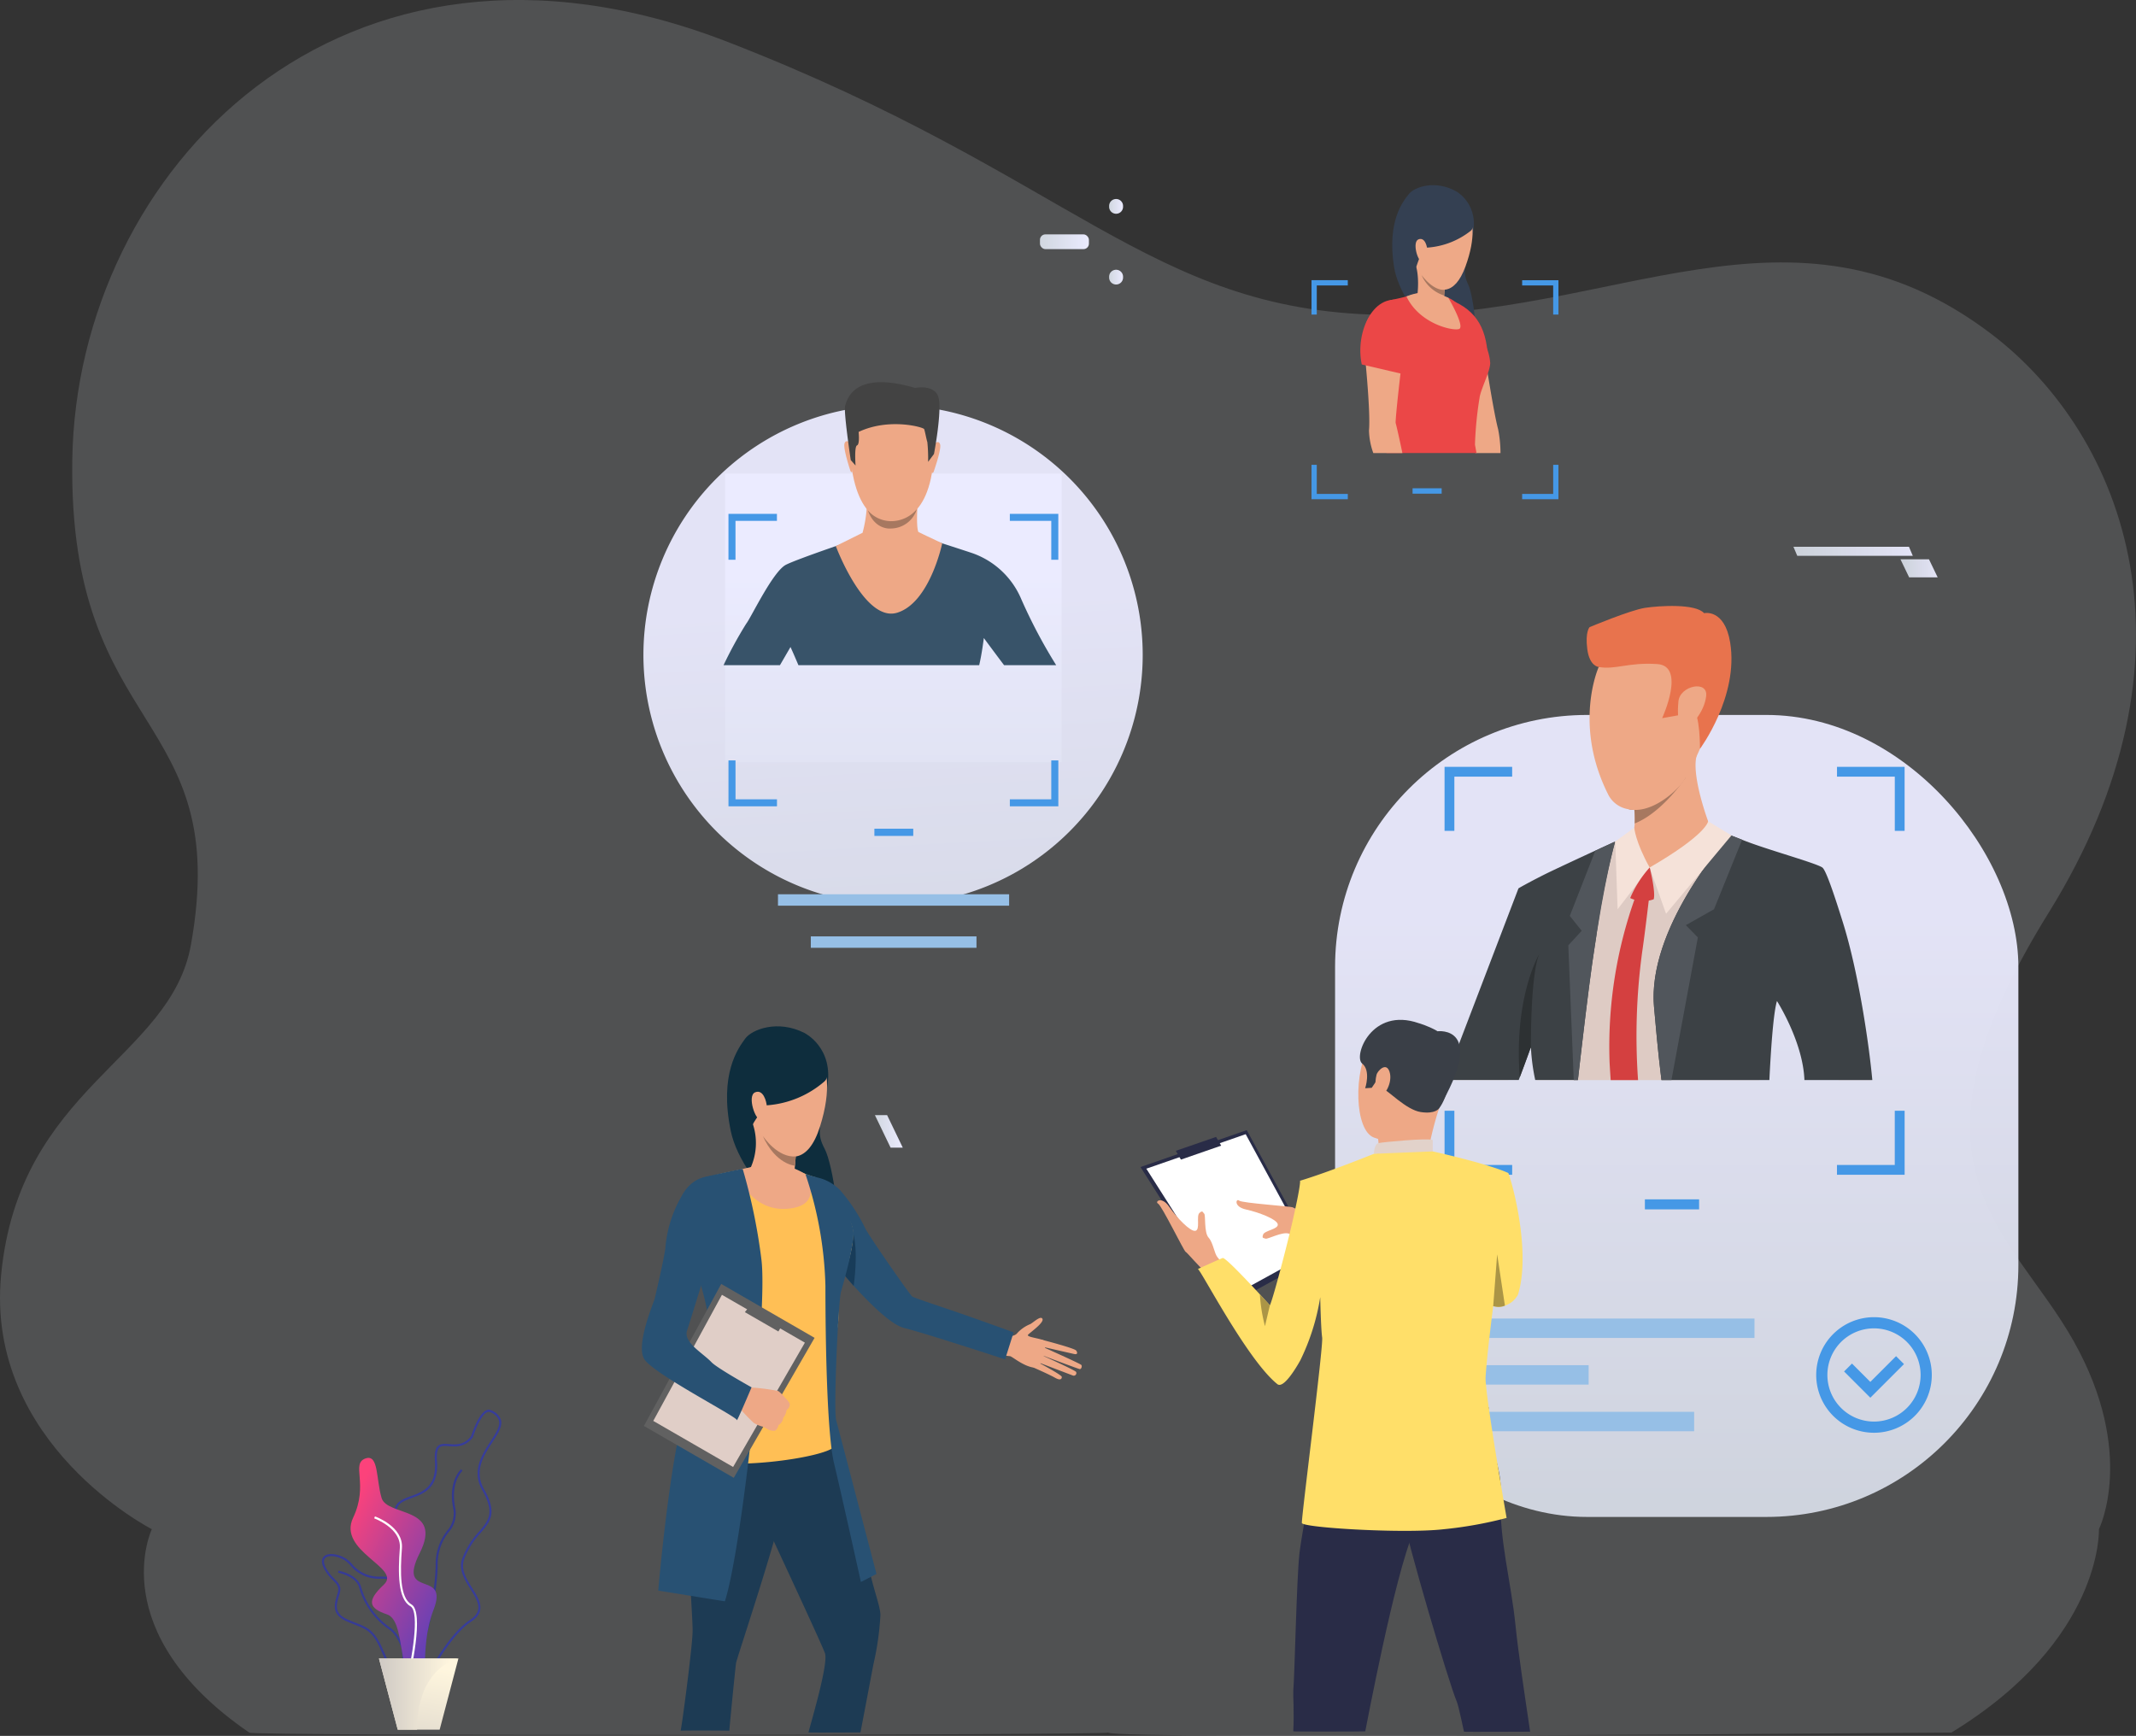 <svg xmlns="http://www.w3.org/2000/svg" xmlns:xlink="http://www.w3.org/1999/xlink" width="431.661" height="350.834" viewBox="0 0 431.661 350.834">
  <rect x="0" y="0" width="431.661" height="350.834" fill="#333333" stroke="none"/>
  <defs>
    <linearGradient id="linear-gradient" x1="0.571" y1="1.795" x2="0.493" y2="0.379" gradientUnits="objectBoundingBox">
      <stop offset="0" stop-color="#d1d7e0"/>
      <stop offset="1" stop-color="#ebebff"/>
    </linearGradient>
    <linearGradient id="linear-gradient-2" x1="0.5" y1="1.147" x2="0.5" y2="0.24" xlink:href="#linear-gradient"/>
    <linearGradient id="linear-gradient-3" x1="0.5" y1="2.165" x2="0.5" y2="0.322" xlink:href="#linear-gradient"/>
    <linearGradient id="linear-gradient-4" x1="0.983" y1="0.961" x2="0.233" y2="0.108" gradientUnits="objectBoundingBox">
      <stop offset="0" stop-color="#3c40c6"/>
      <stop offset="1" stop-color="#fc427b"/>
    </linearGradient>
    <linearGradient id="linear-gradient-5" x1="0.079" y1="2.027" x2="0.485" y2="0.07" gradientUnits="objectBoundingBox">
      <stop offset="0" stop-color="#c9c4c1"/>
      <stop offset="1" stop-color="#fff6de"/>
    </linearGradient>
    <linearGradient id="linear-gradient-6" x1="-0.105" y1="0.5" x2="0.895" y2="0.5" xlink:href="#linear-gradient-5"/>
    <linearGradient id="linear-gradient-8" x1="0" y1="0.5" x2="1" y2="0.5" xlink:href="#linear-gradient"/>
  </defs>
  <g id="Group_4011" data-name="Group 4011" transform="translate(-3525.995 11812.523)">
    <g id="Group_4002" data-name="Group 4002" transform="translate(3527.995 -11778.001)">
      <g id="Group_3807" data-name="Group 3807" transform="translate(-2 -34.522)">
        <path id="Path_8071" data-name="Path 8071" d="M121.729,835.794S88.006,818.6,91.265,784.44c3.632-38.024,34.222-43.59,38.367-66.78,8.462-47.364-24.847-41.763-23.981-98.055.893-58.1,54.167-114.744,132.413-84.408,69.58,26.978,84.994,54.229,131.992,55.171s83.03-26.712,123.288,3.772c27.3,20.674,43.871,65.292,11.716,117.054s-7.616,64.016,5.078,86.653,5.077,37.946,5.077,37.946.879,22.386-29.83,41.109c.777-.074-169.2,1.542-170.373,0-.558.529-174.043.751-173.6,0C111.765,856.566,121.729,835.794,121.729,835.794Z" transform="translate(-91.043 -526.738)" fill="#e1e6f0" opacity="0.166"/>
      </g>
      <g id="Group_3809" data-name="Group 3809" transform="translate(35.058 2.899)">
        <g id="Group_2700" data-name="Group 2700" transform="translate(0 0)">
          <g id="Group_2699" data-name="Group 2699">
            <path id="Rectangle_320" data-name="Rectangle 320" d="M50.448,0h0A50.448,50.448,0,0,1,100.9,50.448h0A50.448,50.448,0,0,1,50.448,100.9h0A50.448,50.448,0,0,1,0,50.448H0A50.448,50.448,0,0,1,50.448,0Z" transform="translate(92.97 44.49)" opacity="0.95" fill="url(#linear-gradient)"/>
            <rect id="Rectangle_321" data-name="Rectangle 321" width="46.713" height="2.307" transform="translate(120.162 143.315)" fill="#96bfe6"/>
            <rect id="Rectangle_322" data-name="Rectangle 322" width="33.48" height="2.307" transform="translate(126.798 151.827)" fill="#96bfe6"/>
            <rect id="Rectangle_323" data-name="Rectangle 323" width="138.089" height="162.085" rx="50.929" transform="translate(232.745 107.074)" opacity="0.95" fill="url(#linear-gradient-2)"/>
            <g id="Group_2557" data-name="Group 2557" transform="translate(295.356 204.971)">
              <rect id="Rectangle_324" data-name="Rectangle 324" width="10.953" height="2.028" fill="#4598e6"/>
            </g>
            <g id="Group_2558" data-name="Group 2558" transform="translate(253.776 229.06)">
              <rect id="Rectangle_325" data-name="Rectangle 325" width="63.73" height="3.927" fill="#96bfe6"/>
              <rect id="Rectangle_326" data-name="Rectangle 326" width="51.536" height="3.927" transform="translate(0 18.855)" fill="#96bfe6"/>
              <rect id="Rectangle_327" data-name="Rectangle 327" width="30.212" height="3.927" transform="translate(0 9.428)" fill="#96bfe6"/>
            </g>
            <g id="Group_2559" data-name="Group 2559" transform="translate(254.87 117.56)">
              <path id="Path_6513" data-name="Path 6513" d="M5038.127,2080.045v1.983h11.68v10.959h1.983v-12.944Zm-79.308,12.944h1.983V2082.03h11.68v-1.983h-13.663Zm90.984,56.556v10.965h-11.68v1.983h13.67v-12.948Zm-89,0h-1.983v12.948h13.666v-1.981h-11.68Z" transform="translate(-4958.819 -2080.044)" fill="#4598e6"/>
            </g>
            <g id="Group_2562" data-name="Group 2562" transform="translate(329.976 228.787)">
              <g id="Group_2560" data-name="Group 2560" transform="translate(0 0)">
                <path id="Path_6514" data-name="Path 6514" d="M5363.128,2614.441a11.679,11.679,0,1,1,11.681-11.68A11.68,11.68,0,0,1,5363.128,2614.441Zm0-21.1a9.419,9.419,0,1,0,9.42,9.419,9.42,9.42,0,0,0-9.42-9.419Z" transform="translate(-5351.45 -2591.082)" fill="#4598e6"/>
              </g>
              <g id="Group_2561" data-name="Group 2561" transform="translate(5.63 7.884)">
                <path id="Path_6515" data-name="Path 6515" d="M5386.181,2640.681l-5.307-5.306,1.6-1.6,3.706,3.708,5.2-5.2,1.6,1.6Z" transform="translate(-5380.874 -2632.286)" fill="#4598e6"/>
              </g>
            </g>
            <rect id="Rectangle_328" data-name="Rectangle 328" width="68.007" height="58.351" transform="translate(109.479 58.289)" opacity="0.95" fill="url(#linear-gradient-3)"/>
            <g id="Group_2567" data-name="Group 2567" transform="translate(109.162 39.822)">
              <path id="Path_6517" data-name="Path 6517" d="M4373.838,1963.315a16.734,16.734,0,0,0-10.16-9.49c-.906-.3-2.52-.828-4.222-1.379-3.068-.991-6.419-2.069-6.419-2.069h-10.584s-3.661,1.228-7.562,2.593c-3.587,1.258-7.367,2.63-8.641,3.271-2.661,1.328-7.138,10.825-8.041,11.912a84.012,84.012,0,0,0-4.587,8.392h11.4c1.205-2.069,2.133-3.676,2.133-3.676s.719,1.582,1.6,3.676h36.53c.577-2.431.938-5.491.938-5.491s1.955,2.66,4.093,5.491h10.53a105.7,105.7,0,0,1-7.007-13.231Z" transform="translate(-4313.622 -1919.351)" fill="#385369"/>
              <g id="Group_2563" data-name="Group 2563" transform="translate(25.482 1.857)">
                <path id="Path_6518" data-name="Path 6518" d="M4456.743,1797.991s8.27,1.3,7.016,14.252-8.564,11.888-9.054,11.875-7.333.236-7.863-15.574C4446.838,1808.545,4446.605,1796.853,4456.743,1797.991Z" transform="translate(-4446.841 -1797.913)" fill="#eea886"/>
              </g>
              <g id="Group_2564" data-name="Group 2564" transform="translate(42.084 12.104)">
                <path id="Path_6519" data-name="Path 6519" d="M4533.915,1851.905s.905-.968,1.237.012-1.236,5.351-1.292,5.558c0,0-.165.38-.383.171A47.65,47.65,0,0,1,4533.915,1851.905Z" transform="translate(-4533.478 -1851.478)" fill="#eea886"/>
              </g>
              <g id="Group_2565" data-name="Group 2565" transform="translate(24.405 11.925)">
                <path id="Path_6520" data-name="Path 6520" d="M4442.54,1850.986s-.886-.986-1.238-.012,1.119,5.373,1.185,5.579c0,0,.159.384.379.179A47.168,47.168,0,0,0,4442.54,1850.986Z" transform="translate(-4441.248 -1850.544)" fill="#eea886"/>
              </g>
              <g id="Group_2566" data-name="Group 2566" transform="translate(24.521 0)">
                <path id="Path_6521" data-name="Path 6521" d="M4459.846,1802.718l-1.186,1.583a31.712,31.712,0,0,0-.156-4.017c-.191-.542-.481-2.208-.642-2.6s-7.107-2.34-13.244.568c0,0,.271,2.5-.318,2.72s-.3,4.067-.3,4.067l-.975-1.1s-1.492-9.963-1.123-11,1.543-7.281,14.133-3.575c0,0,3.932-.831,4.713,1.879S4459.846,1802.718,4459.846,1802.718Z" transform="translate(-4441.843 -1788.201)" fill="#434343"/>
              </g>
              <path id="Path_6522" data-name="Path 6522" d="M4450.012,1915.573c0-.011-1.062-.522-1.062-.522-.515-1.154-.136-6.018-.136-6.018s-10.541-2.683-10.24-.632a26.546,26.546,0,0,1-.908,6.818l-5.406,2.686s5.76,15.47,12.382,13.474,9.123-14.031,9.123-14.031Z" transform="translate(-4409.573 -1884.784)" fill="#eea886"/>
              <path id="Path_6523" data-name="Path 6523" d="M4466.072,1922.59a6.251,6.251,0,0,0,4.646,2.192,6.793,6.793,0,0,0,5.261-2.427,5.547,5.547,0,0,1-5.248,3.91S4467.532,1926.672,4466.072,1922.59Z" transform="translate(-4436.916 -1896.693)" fill="#a77860"/>
            </g>
            <g id="Group_2624" data-name="Group 2624" transform="translate(92.658 170.004)">
              <g id="Group_2572" data-name="Group 2572" transform="translate(17.207 0)">
                <g id="Group_2571" data-name="Group 2571" transform="translate(0)">
                  <g id="Group_2570" data-name="Group 2570">
                    <g id="Group_2569" data-name="Group 2569">
                      <g id="Group_2568" data-name="Group 2568">
                        <path id="Path_6524" data-name="Path 6524" d="M4240.87,2189.5s6.082,2.974,4.578,11.068-2.169,9.183-.486,12.346,3.661,16.651,2.151,19.207-18.737-11.236-21.125-22.807,1.513-16.72,2.891-18.637S4235.5,2186.771,4240.87,2189.5Z" transform="translate(-4225.231 -2188.161)" fill="#0e2d3d"/>
                      </g>
                    </g>
                  </g>
                </g>
              </g>
              <g id="Group_2578" data-name="Group 2578" transform="translate(72.769 58.918)">
                <g id="Group_2577" data-name="Group 2577" transform="translate(0 0)">
                  <g id="Group_2576" data-name="Group 2576">
                    <g id="Group_2575" data-name="Group 2575">
                      <path id="Path_6527" data-name="Path 6527" d="M4515.854,2499.8s2.206.423,2.961-.614a7.209,7.209,0,0,1,2.559-1.762c.6-.279,2.134-1.827,2.494-1.071s-2.4,2.675-2.9,3.191,2.711.747,3.26,1.25-.126,5.793-2.305,5.381-4.242-2.292-4.64-2.288a13.65,13.65,0,0,1-1.6-.237Z" transform="translate(-4515.683 -2496.145)" fill="#eea886"/>
                    </g>
                  </g>
                </g>
              </g>
              <g id="Group_2582" data-name="Group 2582" transform="translate(79.112 63.343)">
                <g id="Group_2581" data-name="Group 2581" transform="translate(0)">
                  <g id="Group_2580" data-name="Group 2580">
                    <g id="Group_2579" data-name="Group 2579">
                      <path id="Path_6528" data-name="Path 6528" d="M4550.566,2519.309s6.6,1.7,6.941,2.186.231.834-.392.7-6.421-1.463-6.421-1.463,7.469,3.33,7.839,3.66c.216.2.035.889-.305.849s-7.933-2.918-7.933-2.918,6.969,3.118,7.194,3.492a.525.525,0,0,1-.659.724c-.533-.2-7.165-2.728-7.165-2.728s4.93,2.591,4.936,3.017c0,.26-.123.867-1.375.16s-4.378-2.07-4.378-2.07Z" transform="translate(-4548.849 -2519.309)" fill="#eea886"/>
                    </g>
                  </g>
                </g>
              </g>
              <g id="Group_2584" data-name="Group 2584" transform="translate(7.57 74.058)">
                <path id="Path_6530" data-name="Path 6530" d="M4182.575,2577.195a33.265,33.265,0,0,0-5.7,12.743c-1.22,6.915.717,30.138.666,33.557s-2.308,20.2-2.431,20.122,9.9-.051,9.853,0,1.194-12.558,1.355-13.672,10.1-30.346,10.1-35.333S4193.39,2569.054,4182.575,2577.195Z" transform="translate(-4174.857 -2575.31)" fill="#1d3b54"/>
              </g>
              <g id="Group_2585" data-name="Group 2585" transform="translate(22.399 76.757)">
                <path id="Path_6531" data-name="Path 6531" d="M4267.79,2590.9s7.368,28.123,8.244,32.019,2.142,7.111,2.142,8.765a57.887,57.887,0,0,1-1.426,10l-2.6,13.7s-10.411.064-10.5,0,4.118-13.778,3.324-16-12.8-27.911-12.8-27.911S4245.073,2582.731,4267.79,2590.9Z" transform="translate(-4252.37 -2589.435)" fill="#1d3b54"/>
              </g>
              <g id="Group_2588" data-name="Group 2588" transform="translate(32.1 30.427)">
                <g id="Group_2587" data-name="Group 2587" transform="translate(0)">
                  <path id="Path_6533" data-name="Path 6533" d="M4305.766,2347.227a9.2,9.2,0,0,1,5.335,2.745,35.258,35.258,0,0,1,5.05,7.694c.6,1.312,9.029,13.469,9.467,13.741s4.673,1.689,7.481,2.634c4.331,1.457,13.015,4.609,13.015,4.609l-1.724,5.459s-16.327-5.341-20.417-6.35c-5-1.231-16.511-16-16.511-16S4298.879,2351.709,4305.766,2347.227Z" transform="translate(-4303.09 -2347.227)" fill="#285173"/>
                </g>
              </g>
              <g id="Group_2590" data-name="Group 2590" transform="translate(8.374 28.079)">
                <g id="Group_2589" data-name="Group 2589" transform="translate(0 0)">
                  <path id="Path_6534" data-name="Path 6534" d="M4200.19,2335.217a41.176,41.176,0,0,0,5.3,2.132c1.365.271,6.667,7.16,7.592,9.674s0,6.285-1.915,10.71-.108,5.9-.984,10.331-.593,20.989-.43,23.454-25.583,6.188-30.666,1.707c0,0,3.441-14.928,7.514-19.187.883-.921.789-7.062.188-8.591s-7.379-12.954-7.379-12.954-.5-11.585,2.459-13.882c2.576-1.994,9.571-2.711,10.826-3.144A21.471,21.471,0,0,1,4200.19,2335.217Z" transform="translate(-4179.09 -2335)" fill="#ffbf55"/>
                </g>
              </g>
              <g id="Group_2592" data-name="Group 2592" transform="translate(21.993 18.37)">
                <g id="Group_2591" data-name="Group 2591" transform="translate(0 0)">
                  <path id="Path_6535" data-name="Path 6535" d="M4259.608,2289.575s-.116,1.085-.253,2.547c-.053.579-.108,1.22-.162,1.874a44.7,44.7,0,0,0-.205,5.152s-4.091,4.1-8.739-4.782a12.2,12.2,0,0,0,.483-8.648C4249.26,2280.725,4259.608,2289.575,4259.608,2289.575Z" transform="translate(-4250.249 -2284.191)" fill="#eea886"/>
                </g>
              </g>
              <g id="Group_2593" data-name="Group 2593" transform="translate(40.858 41.919)">
                <path id="Path_6536" data-name="Path 6536" d="M4350.82,2417.826s.986-6.547-.062-10.529a25.433,25.433,0,0,1-1.878,8.286Z" transform="translate(-4348.88 -2407.298)" fill="#183c59"/>
              </g>
              <g id="Group_2594" data-name="Group 2594" transform="translate(18.85 28.441)">
                <path id="Path_6537" data-name="Path 6537" d="M4233.82,2337.57s2.813,8.308,10.536,7.7,3.66-7.014,3.66-7.014a17.053,17.053,0,0,0-2.466-1.208c-.542-.1-8.54-.2-8.54-.2Z" transform="translate(-4233.82 -2336.839)" fill="#eea886"/>
              </g>
              <g id="Group_2595" data-name="Group 2595" transform="translate(33.047 29.853)">
                <path id="Path_6538" data-name="Path 6538" d="M4308.039,2344.227a76.134,76.134,0,0,1,4.045,22.594c0,11.4.326,29.98,1.739,35.846s5.432,24.008,5.432,24.008l3.149-1.627s-7.574-28.955-8.147-31.045.435-24.145.978-25.992,2.854-10.068,2.494-12.349c-.451-2.875-3.142-7.13-7.487-10.788Z" transform="translate(-4308.039 -2344.227)" fill="#285173"/>
              </g>
              <g id="Group_2596" data-name="Group 2596" transform="translate(3.305 28.821)">
                <path id="Path_6539" data-name="Path 6539" d="M4169.631,2338.834a116.224,116.224,0,0,1,3.789,18.36c1.273,10.3-3.911,58.168-7.389,69.031l-13.47-2.169s2.9-33.827,6.836-39.984,5.188-11.6.939-24.451,1.863-19.211,1.863-19.211S4168.45,2338.967,4169.631,2338.834Z" transform="translate(-4152.561 -2338.834)" fill="#285173"/>
              </g>
              <g id="Group_2597" data-name="Group 2597" transform="translate(0.412 52.067)">
                <path id="Path_6540" data-name="Path 6540" d="M4171.95,2471.249l-16.332,28.291-18.158-10.483,15.624-28.7Z" transform="translate(-4137.459 -2460.356)" fill="#616161"/>
              </g>
              <g id="Group_2598" data-name="Group 2598" transform="translate(2.303 54.261)">
                <path id="Path_6541" data-name="Path 6541" d="M4177.977,2481.488l-14.506,25.125-16.133-9.31,13.877-25.487Z" transform="translate(-4147.338 -2471.816)" fill="#e0cec7"/>
              </g>
              <g id="Group_2599" data-name="Group 2599" transform="translate(20.813 56.148)">
                <path id="Path_6542" data-name="Path 6542" d="M4250.864,2487.219l1.018-1.762-6.52-3.765-1.274,1.618Z" transform="translate(-4244.088 -2481.692)" fill="#616161"/>
              </g>
              <g id="Group_2605" data-name="Group 2605" transform="translate(19.32 72.957)">
                <g id="Group_2604" data-name="Group 2604" transform="translate(0 0)">
                  <g id="Group_2603" data-name="Group 2603">
                    <g id="Group_2602" data-name="Group 2602">
                      <g id="Group_2601" data-name="Group 2601">
                        <g id="Group_2600" data-name="Group 2600">
                          <path id="Path_6543" data-name="Path 6543" d="M4243.772,2578.345a3.359,3.359,0,0,1-1.068-.153s-.569-.331-.99-.542a3.175,3.175,0,0,0-.331-.147,6.214,6.214,0,0,1-1.823-.77,41.422,41.422,0,0,1-3.278-3.461l1.21-1.837.884-1.88a41.727,41.727,0,0,1,6.1.735,2.093,2.093,0,0,1,.2.122,7.922,7.922,0,0,1,1.136,1.162c.1.088,1.071,1.036,1.037,1.44a1.325,1.325,0,0,1-.643,1.114,3.153,3.153,0,0,1-.679,1.6,1.964,1.964,0,0,1-.948,1.455S4244.369,2578.2,4243.772,2578.345Z" transform="translate(-4236.283 -2569.553)" fill="#eea886"/>
                        </g>
                      </g>
                    </g>
                  </g>
                </g>
              </g>
              <g id="Group_2607" data-name="Group 2607" transform="translate(0 30.259)">
                <g id="Group_2606" data-name="Group 2606" transform="translate(0 0)">
                  <path id="Path_6544" data-name="Path 6544" d="M4151.023,2346.524s-4.96-1.421-7.8,4.044a24.912,24.912,0,0,0-3.207,10.466c-.359,2.521-1.978,9.4-2.144,10.111s-3.831,9.183-2.148,12.144,18.858,11.739,18.75,12.394,2.973-6.624,2.973-6.624-6.947-3.872-8.084-5.064c-1.848-1.936-5.745-4.022-4.945-6.425.94-2.823,3.767-12.337,4.422-13.736S4155.205,2348.3,4151.023,2346.524Z" transform="translate(-4135.281 -2346.357)" fill="#285173"/>
                </g>
              </g>
              <g id="Group_2612" data-name="Group 2612" transform="translate(20.318 1.973)">
                <g id="Group_2611" data-name="Group 2611" transform="translate(0 0)">
                  <g id="Group_2610" data-name="Group 2610">
                    <g id="Group_2609" data-name="Group 2609">
                      <g id="Group_2608" data-name="Group 2608">
                        <path id="Path_6545" data-name="Path 6545" d="M4253.136,2198.742s8.831,2.775,4.037,18.015-16.854-1.763-15.59-11.052S4253.136,2198.742,4253.136,2198.742Z" transform="translate(-4241.49 -2198.483)" fill="#eea987"/>
                      </g>
                    </g>
                  </g>
                </g>
              </g>
              <g id="Group_2617" data-name="Group 2617" transform="translate(19.624 0.752)">
                <g id="Group_2616" data-name="Group 2616" transform="translate(0 0)">
                  <g id="Group_2615" data-name="Group 2615">
                    <g id="Group_2614" data-name="Group 2614">
                      <g id="Group_2613" data-name="Group 2613">
                        <path id="Path_6546" data-name="Path 6546" d="M4255.135,2202.46a19.927,19.927,0,0,1-11.729,4.844s-2.823,3.309-3.04,4.609c0,0-6.552-11.167,1.5-17.862S4258.09,2199.7,4255.135,2202.46Z" transform="translate(-4237.852 -2192.087)" fill="#0e2d3d"/>
                      </g>
                    </g>
                  </g>
                </g>
              </g>
              <g id="Group_2622" data-name="Group 2622" transform="translate(22.195 13.221)">
                <g id="Group_2621" data-name="Group 2621" transform="translate(0 0)">
                  <g id="Group_2620" data-name="Group 2620">
                    <g id="Group_2619" data-name="Group 2619">
                      <g id="Group_2618" data-name="Group 2618">
                        <path id="Path_6547" data-name="Path 6547" d="M4254.379,2260.333c-.057-1.11-.74-3.633-2.389-2.927s.1,5.846,1.194,5.53C4253.186,2262.938,4254.515,2262.958,4254.379,2260.333Z" transform="translate(-4251.314 -2257.283)" fill="#eea987"/>
                      </g>
                    </g>
                  </g>
                </g>
              </g>
              <g id="Group_2623" data-name="Group 2623" transform="translate(24.431 22.142)">
                <path id="Path_6548" data-name="Path 6548" d="M4269.687,2308.09c-.052.58-.109,1.22-.161,1.875,0,0-3.9-.232-6.507-6.03C4263.191,2304.193,4266.048,2308.387,4269.687,2308.09Z" transform="translate(-4263.019 -2303.935)" fill="#a77860"/>
              </g>
            </g>
            <g id="Group_2630" data-name="Group 2630" transform="translate(28 247.493)">
              <g id="Group_2625" data-name="Group 2625" transform="translate(17.458 12.026)">
                <path id="Path_6549" data-name="Path 6549" d="M3789.793,2615.994c2.543-1.788,5.519-14.252,5.7-21.677a10.475,10.475,0,0,1,2.207-6.786,5.739,5.739,0,0,0,1.29-5.139c-.913-5.063,1.485-7.249,1.509-7.271l-.277-.316c-.107.093-2.6,2.347-1.644,7.661a5.333,5.333,0,0,1-1.218,4.822,10.936,10.936,0,0,0-2.284,7.018c-.191,7.967-3.233,19.735-5.519,21.343Z" transform="translate(-3789.554 -2574.805)" fill="#333991"/>
              </g>
              <g id="Group_2626" data-name="Group 2626" transform="translate(0 29.169)">
                <path id="Path_6550" data-name="Path 6550" d="M3598.741,2794.765c-.24-.544-.487-1.107-.77-1.7-1.453-3.067-2.74-3.572-4.871-4.409-.521-.2-1.111-.437-1.759-.727-3.054-1.373-2.463-3.4-1.941-5.18.072-.25.146-.5.209-.745.269-1.05-.247-1.577-1.029-2.375a8.921,8.921,0,0,1-1.86-2.5c-.609-1.274-.3-1.958.069-2.307.775-.734,2.562-.6,4.249.322a6.123,6.123,0,0,1,1.412,1.218,7,7,0,0,0,5.8,2.543c1.93.009,2.987.275,3.532.891.621.7.5,1.743.342,3.19-.057.5-.122,1.068-.158,1.681a9.8,9.8,0,0,0,1.948,6.319c1.289,1.535,2.878,4.72,2.192,6.681a2.348,2.348,0,0,1-1.91,1.538,5.452,5.452,0,0,1-1.075.116C3600.753,2799.324,3599.886,2797.361,3598.741,2794.765Zm-7.907-19.242c-1.506-.822-3.121-.989-3.757-.386-.483.458-.255,1.242.021,1.82a8.422,8.422,0,0,0,1.782,2.381c.818.834,1.461,1.492,1.136,2.772-.064.251-.138.5-.213.759-.519,1.777-1.01,3.456,1.71,4.678.639.287,1.224.517,1.741.72,2.153.844,3.575,1.4,5.1,4.62.284.6.533,1.165.774,1.711,1.315,2.984,2.11,4.782,4.986,4.2a1.948,1.948,0,0,0,1.6-1.263c.6-1.728-.841-4.75-2.118-6.272a10.048,10.048,0,0,1-2.046-6.615c.039-.623.1-1.2.159-1.7.151-1.34.258-2.305-.238-2.862-.454-.51-1.448-.742-3.222-.75a7.357,7.357,0,0,1-6.1-2.673,5.751,5.751,0,0,0-1.31-1.138Z" transform="translate(-3586.375 -2774.354)" fill="#363b96"/>
              </g>
              <g id="Group_2627" data-name="Group 2627" transform="translate(3.259 32.532)">
                <path id="Path_6551" data-name="Path 6551" d="M3638.855,2837.489l.42-.022c-.021-.395-.548-9.7-4.286-12.419a14.934,14.934,0,0,1-6-8.35c-.726-2.539-4.415-3.217-4.572-3.245l-.073.414c.036.007,3.588.661,4.241,2.946a15.347,15.347,0,0,0,6.161,8.575C3638.317,2827.994,3638.85,2837.395,3638.855,2837.489Z" transform="translate(-3624.34 -2813.453)" fill="#363b96"/>
              </g>
              <g id="Group_2628" data-name="Group 2628" transform="translate(13.821)">
                <path id="Path_6552" data-name="Path 6552" d="M3750.5,2493.477c-.879-.438-.847-2.2-.8-4.861.061-3.365.144-7.977-1.618-12.215-1.871-4.506-.2-5.82,1.412-7.093,1.808-1.426,3.516-2.773.238-8.851-1.505-2.792-1.983-4.68-1.5-5.942s1.8-1.734,3.209-2.25c2.429-.888,5.181-1.9,4.825-7.036-.109-1.575.076-2.544.583-3.049.548-.548,1.362-.487,2.3-.42,1.419.1,3.027.221,4.427-1.606.146-.457,1.484-4.531,3.086-5.229a1.132,1.132,0,0,1,.979.006h0a3.275,3.275,0,0,1,1.961,1.917c.373,1.324-.6,2.818-1.721,4.547-1.766,2.717-3.766,5.8-1.691,9.464,2.743,4.847,1.295,6.543-.711,8.89a15.809,15.809,0,0,0-3.323,5.359c-.7,2,.494,3.907,1.649,5.751,1.449,2.314,2.948,4.705-.207,6.78-5.215,3.432-10.367,14.633-10.418,14.746l-.021.046-.04.031a4.117,4.117,0,0,1-2.187,1.113A.956.956,0,0,1,3750.5,2493.477Zm12.869-16.19c2.811-1.85,1.547-3.869.083-6.206-1.151-1.839-2.457-3.922-1.69-6.113a16.156,16.156,0,0,1,3.4-5.49c1.965-2.3,3.263-3.82.665-8.411-2.2-3.888-.035-7.222,1.705-9.9,1.067-1.644,1.99-3.063,1.668-4.2a2.9,2.9,0,0,0-1.738-1.651h0a.719.719,0,0,0-.63,0c-1.486.647-2.851,4.961-2.862,5l-.011.035-.022.029c-1.543,2.04-3.357,1.907-4.815,1.8-.871-.061-1.559-.114-1.974.3s-.558,1.3-.459,2.722c.377,5.455-2.66,6.567-5.1,7.459-1.372.5-2.558.936-2.961,2-.432,1.141.038,2.918,1.481,5.594,3.445,6.389,1.517,7.91-.348,9.381-1.56,1.23-3.033,2.392-1.284,6.6,1.8,4.323,1.711,8.981,1.649,12.384-.042,2.323-.075,4.158.566,4.477.375.187,1.092-.129,2.131-.938C3753.235,2491.254,3758.168,2480.706,3763.366,2477.287Z" transform="translate(-3747.254 -2434.817)" fill="#373d9a"/>
              </g>
              <path id="Path_6553" data-name="Path 6553" d="M3656.835,2548.184c2.654-.91,2.1,4.206,3.227,7.991s12.478,1.652,7.711,11.131,6.028,3.17,2.8,11.442-.281,17.119-3.786,14.869-1.969-12.666-5.615-13.9-4.24-2.679-.631-6.046-9.457-6.706-6.233-13.5S3653.769,2549.235,3656.835,2548.184Z" transform="translate(-3648.004 -2538.346)" fill="url(#linear-gradient-4)"/>
              <g id="Group_2629" data-name="Group 2629" transform="translate(10.57 21.557)">
                <path id="Path_6554" data-name="Path 6554" d="M3716.417,2718.886c.334-1.416,3.185-13.878.524-15.385-2.344-1.328-2.286-6.491-1.921-11.368.324-4.317-5.22-6.333-5.456-6.418l-.141.4c.055.02,5.48,1.995,5.176,5.99-.375,5.008-.416,10.322,2.131,11.766,2.02,1.143.16,11.159-.727,14.922Z" transform="translate(-3709.424 -2685.715)" fill="#fff"/>
              </g>
              <path id="Path_6555" data-name="Path 6555" d="M3736.637,3020.139l-3.79,14.378h-8.47l-3.79-14.378Z" transform="translate(-3709.058 -2969.849)" fill="url(#linear-gradient-5)"/>
              <path id="Path_6556" data-name="Path 6556" d="M3736.639,3020.139s-8.342,1.566-8.342,14.378h-3.916l-3.79-14.378Z" transform="translate(-3709.059 -2969.849)" fill="url(#linear-gradient-6)"/>
            </g>
            <path id="Rectangle_329" data-name="Rectangle 329" d="M33.381,0h7.367A33.381,33.381,0,0,1,74.13,33.381h0A33.381,33.381,0,0,1,40.748,66.763H33.381A33.381,33.381,0,0,1,0,33.381H0A33.381,33.381,0,0,1,33.381,0Z" transform="translate(216.715 7.127)" opacity="0.95" fill="url(#linear-gradient-2)"/>
            <g id="Group_2631" data-name="Group 2631" transform="translate(248.407 61.263)">
              <rect id="Rectangle_330" data-name="Rectangle 330" width="5.88" height="1.089" fill="#4598e6"/>
            </g>
            <g id="Group_2647" data-name="Group 2647" transform="translate(237.846)">
              <g id="Group_2634" data-name="Group 2634" transform="translate(6.449)">
                <g id="Group_2633" data-name="Group 2633" transform="translate(0)">
                  <g id="Group_2632" data-name="Group 2632">
                    <path id="Path_6557" data-name="Path 6557" d="M4973.388,1581.3s4.737,2.6,3.232,9-2.075,7.241-.853,9.825,2.295,13.421.991,15.4-14.517-9.665-15.985-18.98,1.837-13.274,3.01-14.75S4969.211,1578.922,4973.388,1581.3Z" transform="translate(-4960.404 -1580.017)" fill="#344052"/>
                  </g>
                </g>
              </g>
              <g id="Group_2635" data-name="Group 2635" transform="translate(14.69 23.84)">
                <path id="Path_6558" data-name="Path 6558" d="M5017.111,1734.957h-5.072c-.246-2.5-.472-4.243-.426-4.5.075-.426-5.047-13.858-5.525-14.969s-2.359-4.088-2.6-6.894,3.411-3.938,3.411-3.938c4.94.885,6.612,7.717,6.612,7.717s2.072,13.853,3.118,17.751A24.922,24.922,0,0,1,5017.111,1734.957Z" transform="translate(-5003.473 -1704.654)" fill="#eea886"/>
              </g>
              <path id="Path_6559" data-name="Path 6559" d="M5014.919,1710.564l-7.552,3.185s-6.943-17.227-1.124-15.3S5014.653,1703.967,5014.919,1710.564Z" transform="translate(-4989.144 -1675.671)" fill="#eb4747"/>
              <g id="Group_2636" data-name="Group 2636" transform="translate(2.379 21.633)">
                <path id="Path_6560" data-name="Path 6560" d="M4960.839,1714.487a72.468,72.468,0,0,0-.923,9.4c.034.271.146.891.314,1.736h-18.211c.484-1.729.926-3.254,1.191-4.15.885-2.934.038-3.719-.406-6.065-.173-.919-.785-2.663-1.452-4.634-.224-.657-.453-1.343-.678-2.033a42.254,42.254,0,0,1-1.4-6.5c-1.1-7,4.29-7.678,4.29-7.678,2-.369,5.5-1.449,5.5-1.449l5.478,1.139a5.936,5.936,0,0,1,1.282.757h0a10,10,0,0,1,1.233,1.085,33.1,33.1,0,0,1,2.982,4.308c.365.593.731,1.2,1.074,1.8a10.323,10.323,0,0,1,1.882,5.236C4962.971,1709.167,4961.054,1712.777,4960.839,1714.487Z" transform="translate(-4939.124 -1693.117)" fill="#eb4747"/>
              </g>
              <path id="Path_6561" data-name="Path 6561" d="M4983.883,1694.445s3.433,5.866,2.157,6.3-8-1.044-10.631-6.585a10.17,10.17,0,0,1,8.475.281Z" transform="translate(-4966.087 -1671.671)" fill="#eea886"/>
              <path id="Path_6562" data-name="Path 6562" d="M4988.268,1665.331s-3.049,1.289-5.81-2.957c0,0,.741-4.822-.827-7.612s6.856,3.343,6.856,3.343-.136.575-.278,1.425c-.07.434-.146.939-.2,1.476-.047.448-.084.917-.1,1.384a7.564,7.564,0,0,0,.362,2.94Z" transform="translate(-4970.962 -1639.878)" fill="#eea886"/>
              <path id="Path_6563" data-name="Path 6563" d="M4953.037,1747.432c-.626,3.228-5.13,7.272-5.13,7.272-.224-.66-.453-1.345-.678-2.033a29.407,29.407,0,0,0,5.808-5.238Z" transform="translate(-4943.303 -1715.409)" fill="#393d63"/>
              <g id="Group_2637" data-name="Group 2637" transform="translate(0.673 24.05)">
                <path id="Path_6564" data-name="Path 6564" d="M4938.143,1716.3c-.285,1.177-1.6,13.092-1.456,13.5.084.233.719,2.983,1.355,6.052h-5.878a14.434,14.434,0,0,1-.874-4.542c.375-4.018-.987-16.832-.987-16.832s-1.22-7.75,5.211-8.719c0,0,3.8.5,4.03,3.305S4938.428,1715.126,4938.143,1716.3Z" transform="translate(-4930.212 -1705.757)" fill="#eea886"/>
              </g>
              <path id="Path_6565" data-name="Path 6565" d="M4926.977,1714.152l7.981,1.864s6.331-12.292.629-14.537C4929.578,1699.113,4925.537,1707.447,4926.977,1714.152Z" transform="translate(-4926.685 -1677.914)" fill="#eb4747"/>
              <g id="Group_2640" data-name="Group 2640" transform="translate(9.082 1.641)">
                <g id="Group_2639" data-name="Group 2639" transform="translate(0 0)">
                  <g id="Group_2638" data-name="Group 2638">
                    <path id="Path_6566" data-name="Path 6566" d="M4983.772,1588.922s6.935,2.546,2.541,14.515-13.371-2.043-12.017-9.4S4983.772,1588.922,4983.772,1588.922Z" transform="translate(-4974.159 -1588.602)" fill="#eea987"/>
                  </g>
                </g>
              </g>
              <g id="Group_2643" data-name="Group 2643" transform="translate(8.828 0.647)">
                <g id="Group_2642" data-name="Group 2642" transform="translate(0 0)">
                  <g id="Group_2641" data-name="Group 2641">
                    <path id="Path_6567" data-name="Path 6567" d="M4986.3,1591.995a15.9,15.9,0,0,1-9.536,3.42s-1.375,3.348-1.594,4.375c0,0-5.805-9.966.868-15S4988.764,1589.906,4986.3,1591.995Z" transform="translate(-4972.829 -1583.405)" fill="#344052"/>
                  </g>
                </g>
              </g>
              <g id="Group_2646" data-name="Group 2646" transform="translate(11.163 10.873)">
                <g id="Group_2645" data-name="Group 2645" transform="translate(0 0)">
                  <g id="Group_2644" data-name="Group 2644">
                    <path id="Path_6568" data-name="Path 6568" d="M4987.428,1639.37c0-.887-.451-2.924-1.794-2.424s-.136,4.665.743,4.455C4986.376,1641.4,4987.436,1641.469,4987.428,1639.37Z" transform="translate(-4985.034 -1636.869)" fill="#eea987"/>
                  </g>
                </g>
              </g>
              <path id="Path_6569" data-name="Path 6569" d="M4996.024,1679.256a7.377,7.377,0,0,1-4.559-4.112c2.651,3.426,4.65,2.934,4.65,2.934C4996.067,1678.524,4996.063,1678.8,4996.024,1679.256Z" transform="translate(-4979.073 -1656.949)" fill="#a77860"/>
            </g>
            <g id="Group_2648" data-name="Group 2648" transform="translate(227.983 19.209)">
              <path id="Path_6570" data-name="Path 6570" d="M4914.069,1680.44v1.064h6.269v5.884h1.066v-6.948Zm-42.569,6.948h1.064V1681.5h6.27v-1.064H4871.5Zm48.841,30.36v5.886h-6.272v1.064h7.334v-6.951Zm-47.778,0H4871.5v6.95h7.334v-1.064h-6.27Z" transform="translate(-4871.5 -1680.44)" fill="#4598e6"/>
            </g>
            <g id="Group_2649" data-name="Group 2649" transform="translate(139.646 130.066)">
              <rect id="Rectangle_331" data-name="Rectangle 331" width="7.854" height="1.455" fill="#4598e6"/>
            </g>
            <g id="Group_2650" data-name="Group 2650" transform="translate(110.154 66.426)">
              <path id="Path_6571" data-name="Path 6571" d="M4375.262,1867.4v1.422h8.374v7.863h1.422V1867.4Zm-56.864,9.281h1.422v-7.863h8.373V1867.4H4318.4Zm65.238,40.552v7.863h-8.373v1.422h9.8v-9.284Zm-63.814,0h-1.42v9.284h9.8v-1.422h-8.374Z" transform="translate(-4318.397 -1867.4)" fill="#4598e6"/>
            </g>
            <g id="Group_2666" data-name="Group 2666" transform="translate(255.003 85.051)">
              <g id="Group_2651" data-name="Group 2651" transform="translate(2.155 44.82)">
                <path id="Path_6572" data-name="Path 6572" d="M5054.705,2222.979h-6.643l-.3-.678c-1.973-4.654-12.129-15.32-12.129-15.32V2207a.05.05,0,0,0,0,.012v.012c0,.018-.012.029-.018.046s-.013.053-.023.087a.229.229,0,0,0-.011.057c0,.018-.012.029-.018.046-.417,1.555-2.464,9.3-3.487,15.726H4987.13c-.1-.595-.227-1.162-.365-1.688a36.615,36.615,0,0,1-.866-4.648c0-.075-.018-.145-.023-.219-.035-.271-.063-.542-.087-.814a42.637,42.637,0,0,1-.075-7.44c-.126.271-1.034,3.6-2.226,7.711-.653,2.255-1.394,4.745-2.127,7.094h-10.613l13.319-38.427c.3-.232,3.753-1.9,6.271-3.1,2.576-1.22,5.678-3.024,8.481-4.562,1.433-.786,2.786-1.491,3.96-2.034l.179-.081h0c1.938-.884,3.225-1.468,3.225-1.468h0l.84-.082c2.711-.26,11.1-1.046,13.909-1.208.23-.018.428-.023.577-.029a2.237,2.237,0,0,1,.283,0,35.455,35.455,0,0,1,4.359,1.492c.086.029.174.064.259.1l.324.121c.2.076.4.151.6.232.406.161.826.324,1.248.492.144.058.295.115.446.174a88.91,88.91,0,0,1,11,4.93c.82.585,3.37,5.39,6.324,11.332a330.945,330.945,0,0,1,8.351,32.116Z" transform="translate(-4970.747 -2171.988)" fill="#decbc4"/>
              </g>
              <g id="Group_2652" data-name="Group 2652" transform="translate(37.408 29.729)">
                <path id="Path_6573" data-name="Path 6573" d="M5170.78,2106.874c-.12,6.042-11.818,9.354-11.818,9.354s-4.893-6.135-3.724-6.722c.458-.23.645-1.147.7-2.169a21.378,21.378,0,0,0-.065-2.74c-.036-.427-.068-.7-.068-.7s1.671-1.762,3.8-3.865c3.716-3.674,8.824-8.381,8.833-6.507a1.737,1.737,0,0,1-.042.355C5167.5,2098.078,5170.78,2106.874,5170.78,2106.874Z" transform="translate(-5155.058 -2093.097)" fill="#eea886"/>
              </g>
              <g id="Group_2653" data-name="Group 2653" transform="translate(37.065 34.652)">
                <path id="Path_6574" data-name="Path 6574" d="M5164.814,2118.891h0c-.023.035-.52.777-1.366,1.842-1.8,2.26-5.171,5.965-8.967,7.456a21.558,21.558,0,0,0-.066-2.74,6.09,6.09,0,0,1-1.161-.136,35.941,35.941,0,0,1,2.543-3.724l2.348-.7Z" transform="translate(-5153.254 -2118.891)" fill="#a77860"/>
              </g>
              <g id="Group_2654" data-name="Group 2654" transform="translate(29.173 9.921)">
                <path id="Path_6575" data-name="Path 6575" d="M5133.705,2009.889c-1.013,2.2-1.974,3.8-2.246,4.429h0a7.883,7.883,0,0,1-1.367,1.842c-1.927,2.077-5.51,4.817-9.034,4.721a6.158,6.158,0,0,1-1.162-.135,5.527,5.527,0,0,1-4.026-2.782c-7.3-14.289-2.013-25.974-2.013-25.974s19.956-5.644,23.078.365C5139.124,1996.565,5136.082,2004.716,5133.705,2009.889Z" transform="translate(-5112.007 -1989.586)" fill="#eea886"/>
              </g>
              <g id="Group_2655" data-name="Group 2655" transform="translate(28.584 0)">
                <path id="Path_6576" data-name="Path 6576" d="M5111.367,1950.034s-1.854-.1-2.312-3.615c-.453-3.472.462-4.433.462-4.433s8.238-3.449,11.2-3.9,10.233-.88,11.938,1.071c0,0,4.143-.962,5.272,5.915,1.79,10.912-6.1,21.507-6.1,21.507s.067-7.128-1.5-8.073-2.929,1.3-2.929,1.3l-3.216.576s4.881-10.546-.975-10.937S5114.72,1950.64,5111.367,1950.034Z" transform="translate(-5108.93 -1937.707)" fill="#e8734d"/>
              </g>
              <g id="Group_2656" data-name="Group 2656" transform="translate(47.028 16.246)">
                <path id="Path_6577" data-name="Path 6577" d="M5205.462,2025.674c.307-3.141,5.985-4.338,5.605-1.048s-3.178,6.454-4.474,6.342S5205.229,2028.067,5205.462,2025.674Z" transform="translate(-5205.357 -2022.667)" fill="#eea886"/>
              </g>
              <g id="Group_2657" data-name="Group 2657" transform="translate(42.113 46.308)">
                <path id="Path_6578" data-name="Path 6578" d="M5217.925,2197.47c-1.849-5.926-3.45-10.614-4.16-11.117-1.243-.89-11.095-3.6-15.771-5.434-.148-.058-.3-.116-.444-.173-.422-.168-.845-.329-1.249-.492-.2-.081-.406-.156-.6-.231-.11-.041-.213-.082-.322-.121-.087-.035-.175-.07-.261-.1a.06.06,0,0,1-.023.023,76.823,76.823,0,0,0-5.163,6.6c-4.833,6.867-11.128,18-10.168,28.269.312,3.3.693,8.03,1.335,13.343.047.423.1.845.156,1.272h21.807c.271-5.559.738-12.886,1.456-15.727,0-.018.012-.028.019-.046a.23.23,0,0,1,.01-.058.563.563,0,0,1,.024-.087.2.2,0,0,1,.019-.046v-.011a.014.014,0,0,1,0-.011s5.278,8.25,5.552,15.985h13.724C5223.2,2222.121,5221.1,2207.639,5217.925,2197.47Z" transform="translate(-5179.664 -2179.802)" fill="#3c4145"/>
              </g>
              <g id="Group_2658" data-name="Group 2658" transform="translate(0 47.677)">
                <path id="Path_6579" data-name="Path 6579" d="M4993.778,2187.092a163.936,163.936,0,0,0-3.776,19.164h0c-.076.457-.144.925-.22,1.4,0,.053-.018.11-.023.168-.053.312-.1.636-.146.96a.78.78,0,0,1-.017.115c-.034.214-.069.435-.1.66q-.122.813-.243,1.653c-.8,5.584-1.861,14.459-2.941,23.928h-8.621a40.433,40.433,0,0,1-.873-6.666.741.741,0,0,0-.039.11c-.688,1.907-1.445,3.983-2.213,6-.069.186-.136.37-.208.554H4959.5l14.8-38.716c.294-.232,4.1-2.283,6.625-3.48,2.632-1.254,5.955-2.8,8.9-4.156,1.411-.653,2.734-1.26,3.856-1.775Z" transform="translate(-4959.5 -2187.016)" fill="#3c4145"/>
              </g>
              <g id="Group_2659" data-name="Group 2659" transform="translate(42.115 46.304)">
                <path id="Path_6580" data-name="Path 6580" d="M5191.874,2194.788l-5.694,3.214,2.433,2.481-5.341,28.825h-2.012c-.739-5.83-1.162-11.058-1.491-14.615-1.492-15.886,14.371-33.8,15.348-34.894.763.289,1.584.607,2.44.942Z" transform="translate(-5179.669 -2179.799)" fill="#51565c"/>
              </g>
              <g id="Group_2660" data-name="Group 2660" transform="translate(24.87 47.607)">
                <path id="Path_6581" data-name="Path 6581" d="M5099.008,2186.6s-2.127,6.944-4.6,24.281c-.8,5.579-1.868,14.458-2.949,23.928h-.839l-1.1-27.235,2.711-2.936-2.41-3.011,5.151-13.169c1.41-.653,2.735-1.26,3.856-1.775Z" transform="translate(-5089.515 -2186.6)" fill="#51565c"/>
              </g>
              <g id="Group_2661" data-name="Group 2661" transform="translate(41.312 43.505)">
                <path id="Path_6582" data-name="Path 6582" d="M5192.008,2168.037l-4.717-2.866s-.136,2.588-11.818,9.354l3.319,9.348Z" transform="translate(-5175.473 -2165.171)" fill="#f5e2d9"/>
              </g>
              <g id="Group_2662" data-name="Group 2662" transform="translate(34.363 44.809)">
                <path id="Path_6583" data-name="Path 6583" d="M5142.984,2171.986s.183,2.794,3.107,8.045l-6.476,8.443-.474-13.693Z" transform="translate(-5139.142 -2171.986)" fill="#f5e2d9"/>
              </g>
              <g id="Group_2663" data-name="Group 2663" transform="translate(37.387 52.852)">
                <path id="Path_6584" data-name="Path 6584" d="M5158.9,2214.037s1.255,5.016.8,6.426a6.127,6.127,0,0,1-4.745-.251A22.033,22.033,0,0,1,5158.9,2214.037Z" transform="translate(-5154.961 -2214.037)" fill="#d44040"/>
              </g>
              <g id="Group_2664" data-name="Group 2664" transform="translate(33.164 57.879)">
                <path id="Path_6585" data-name="Path 6585" d="M5139.3,2252.325a126.146,126.146,0,0,0-.832,25.894h-5.533q-.111-1.639-.215-3.422a89.237,89.237,0,0,1,5.287-33.814l2.816-.7S5139.916,2248.161,5139.3,2252.325Z" transform="translate(-5132.66 -2240.279)" fill="#d44040"/>
              </g>
              <g id="Group_2665" data-name="Group 2665" transform="translate(14.875 70.404)">
                <path id="Path_6586" data-name="Path 6586" d="M5039.882,2316.447c-.21,4.285-.179,8.091-.179,8.091h0c0,.022,0,.136-.017.328-.007-.072-.018-.144-.026-.216-.685,1.907-1.445,3.98-2.211,6a64.181,64.181,0,0,1-.171-6.537c.307-12.014,4.086-18.314,4.086-18.314C5040.5,2307.894,5040.08,2312.387,5039.882,2316.447Z" transform="translate(-5037.259 -2305.798)" fill="#2d3133"/>
              </g>
            </g>
            <g id="Group_2689" data-name="Group 2689" transform="translate(193.425 168.697)">
              <g id="Group_2667" data-name="Group 2667" transform="translate(0 22.289)">
                <path id="Path_6587" data-name="Path 6587" d="M4630.859,2330.337l-17.677,9.716-17.752-27.935,21.471-7.456Z" transform="translate(-4595.431 -2304.661)" fill="#292c47"/>
              </g>
              <g id="Group_2668" data-name="Group 2668" transform="translate(1.175 23.105)">
                <path id="Path_6588" data-name="Path 6588" d="M4634.71,2332.985l-16.531,9.083-16.6-26.124,20.079-6.975Z" transform="translate(-4601.577 -2308.969)" fill="#fff"/>
              </g>
              <g id="Group_2669" data-name="Group 2669" transform="translate(19.402 36.432)">
                <path id="Path_6589" data-name="Path 6589" d="M4717.819,2384.415s-3.079-1.471-4.429-2.24-4.824-1.825-5.1-2.076-10.3-.869-10.907-1.392-1.2,1.228,1.4,1.8,6.209,1.959,6.409,2.973-2.667,1.255-2.957,2.09.082.648.49.827,3.407-1.48,4.723-1.009,3.333-.182,4.339.164,5.92,2,5.92,2Z" transform="translate(-4696.858 -2378.611)" fill="#eea886"/>
              </g>
              <g id="Group_2670" data-name="Group 2670" transform="translate(3.355 36.46)">
                <path id="Path_6590" data-name="Path 6590" d="M4626.5,2396.473s-2.584-2.326-3.836-3.3-3.6-3.835-3.943-4-4.829-9.366-5.559-9.734.689-1.608,2.238.617,4.265,5.088,5.3,4.881.144-3,.813-3.6.643-.176.972.136-.069,3.786.888,4.845,1.127,3.21,1.845,4.028,4.188,4.8,4.188,4.8Z" transform="translate(-4612.968 -2378.761)" fill="#eea886"/>
              </g>
              <g id="Group_2675" data-name="Group 2675" transform="translate(53.351 78.793)">
                <path id="Path_6595" data-name="Path 6595" d="M4888.455,2600.068s5.778,9.181,5.347,17.48,2.095,17.353,2.964,26.029c.52,5.19,1.733,13.261,2.965,21.561-.049-.012-13.323.073-13.365,0s-1.054-5.117-1.456-6.068c-1.726-4.081-10.276-33.18-10.562-36.444S4888.455,2600.068,4888.455,2600.068Z" transform="translate(-4874.343 -2600.068)" fill="#292c47"/>
              </g>
              <g id="Group_2676" data-name="Group 2676" transform="translate(27.421 77.209)">
                <path id="Path_6596" data-name="Path 6596" d="M4748.4,2594.626s-4.355,22.746-4.931,27.825-.959,24.582-1.245,27.755c-.066.74.209,4.208,0,8.178.007.072,14.5.042,14.545,0s5.934-31.7,9.818-40.4,12.762-8.912,15.146-25.067C4781.723,2592.913,4751.624,2589.5,4748.4,2594.626Z" transform="translate(-4738.772 -2591.798)" fill="#292c47"/>
              </g>
              <g id="Group_2677" data-name="Group 2677" transform="translate(44.009 0.894)">
                <path id="Path_6597" data-name="Path 6597" d="M4839.3,2193.543s-7.758-2.9-11.332,3.007-3.232,17.724.678,19.178,9.782.693,11.784-3,3.81-9.034,3.721-12.608S4841.333,2194.574,4839.3,2193.543Z" transform="translate(-4825.483 -2192.833)" fill="#eea886"/>
              </g>
              <g id="Group_2678" data-name="Group 2678" transform="translate(47.778 16.698)">
                <path id="Path_6598" data-name="Path 6598" d="M4845.427,2282.815a6.694,6.694,0,0,1-.211,3.125c-.533,1.032,10.049,1.059,10.049,1.059a69.647,69.647,0,0,1,2.487-10.352C4859.381,2271.907,4845.427,2282.815,4845.427,2282.815Z" transform="translate(-4845.196 -2275.453)" fill="#eea886"/>
              </g>
              <g id="Group_2679" data-name="Group 2679" transform="translate(44.339 0)">
                <path id="Path_6599" data-name="Path 6599" d="M4843.218,2206.054s-.731,1.2-3.712.738-6.618-4.435-7.863-4.87-1.256-1.167-1.256-1.167l-.778,1.139-1.323.084s1.205-3.548-.614-5,1.888-11.484,11.448-8.144c0,0,7.344,2.024,7.077,6.2S4844.86,2203.973,4843.218,2206.054Z" transform="translate(-4827.224 -2188.161)" fill="#3a3f47"/>
              </g>
              <g id="Group_2680" data-name="Group 2680" transform="translate(47.169 24.161)">
                <path id="Path_6600" data-name="Path 6600" d="M4842.015,2317.372s.033-1.971.927-2.161,9.861-1.051,10.959-.62v2.3S4851.786,2318.188,4842.015,2317.372Z" transform="translate(-4842.015 -2314.472)" fill="#e2d2ca"/>
              </g>
              <g id="Group_2681" data-name="Group 2681" transform="translate(47.464 9.553)">
                <path id="Path_6601" data-name="Path 6601" d="M4843.8,2239.618c.168-.7,1.949-2.7,2.631-.559s-1.03,5.027-1.986,4.779S4843.372,2241.394,4843.8,2239.618Z" transform="translate(-4843.561 -2238.095)" fill="#eea886"/>
              </g>
              <g id="Group_2682" data-name="Group 2682" transform="translate(11.54 50.348)">
                <path id="Path_6602" data-name="Path 6602" d="M4655.8,2451.364a.022.022,0,0,1,.013,0C4655.75,2451.389,4655.74,2451.392,4655.8,2451.364Z" transform="translate(-4655.759 -2451.363)" fill="#323657"/>
              </g>
              <g id="Group_2683" data-name="Group 2683" transform="translate(11.593 26.581)">
                <path id="Path_6603" data-name="Path 6603" d="M4718.423,2401.184a81.961,81.961,0,0,1-12.868,2.3c-8.11.893-28.378-.323-28.505-1.281s4.358-35.683,4.1-37.471-.392-8.16-.392-8.16a44.923,44.923,0,0,1-4.026,12.765c-.777,1.4-3.379,5.807-4.633,4.806-6.072-4.848-15.474-23.116-16.07-23.269.5-.218,4.457-2.033,5.017-2.223.485-.161,4.867,4.474,7.52,7.351,1.184,1.281,2.023,2.213,2.023,2.213.766-1.723,3.559-12.586,4.425-16.345,1.956-8.478,1.657-8.831,1.657-8.831,5.932-1.795,14.941-5.449,14.941-5.449l11.884-.484s10.908,2.4,15.2,4.338c.406.183.406,9.73,1.526,12.234l-3.562,7.513s-2.058,14.884-2.485,21.5C4713.982,2375.728,4718.423,2401.184,4718.423,2401.184Z" transform="translate(-4656.032 -2327.1)" fill="#ffdf69"/>
              </g>
              <g id="Group_2684" data-name="Group 2684" transform="translate(63.054 30.919)">
                <path id="Path_6604" data-name="Path 6604" d="M4938.254,2374.422a4.69,4.69,0,0,1-2.634,2.218,3.414,3.414,0,0,1-1.9.191l-.467-.086h0l-8.143-1.51s-1.782-20.524,11.127-25.441C4936.573,2349.9,4941.105,2365.232,4938.254,2374.422Z" transform="translate(-4925.029 -2349.793)" fill="#ffdf69"/>
              </g>
              <g id="Group_2685" data-name="Group 2685" transform="translate(71.279 47.382)">
                <path id="Path_6605" data-name="Path 6605" d="M4970.406,2446.245h0a3.4,3.4,0,0,1-1.9.192l-.467-.087h0l.8-10.488Z" transform="translate(-4968.041 -2435.862)" fill="#ab9546"/>
              </g>
              <g id="Group_2686" data-name="Group 2686" transform="translate(24.123 55.479)">
                <path id="Path_6606" data-name="Path 6606" d="M4723.553,2480.38l-.994,4.216a33.253,33.253,0,0,1-1.029-6.427C4722.709,2479.446,4723.553,2480.38,4723.553,2480.38Z" transform="translate(-4721.53 -2478.169)" fill="#ab9546"/>
              </g>
              <g id="Group_2687" data-name="Group 2687" transform="translate(60.03 2.28)">
                <path id="Path_6607" data-name="Path 6607" d="M4909.247,2200.1s10.168-1.273.172,15.706Z" transform="translate(-4909.247 -2200.077)" fill="#3a3f47"/>
              </g>
              <g id="Group_2688" data-name="Group 2688" transform="translate(7.138 23.66)">
                <path id="Path_6608" data-name="Path 6608" d="M4633.781,2316.435l-1.034-1.776,8.134-2.808,1.033,1.762Z" transform="translate(-4632.748 -2311.851)" fill="#292c47"/>
              </g>
            </g>
            <g id="Group_2690" data-name="Group 2690" transform="translate(325.37 73.08)" opacity="0.95">
              <path id="Path_6609" data-name="Path 6609" d="M5442.191,1922.644h5.766l-1.763-3.66h-5.764Z" transform="translate(-5418.8 -1916.453)" fill="url(#linear-gradient-8)"/>
              <path id="Path_6610" data-name="Path 6610" d="M5428.088,1922.644h1.375l-1.762-3.66h-1.375Z" transform="translate(-5407.392 -1916.453)" fill="url(#linear-gradient-8)"/>
              <path id="Path_6611" data-name="Path 6611" d="M5328.134,1907.591h23.348l-.775-1.83h-23.348Z" transform="translate(-5327.358 -1905.761)" fill="url(#linear-gradient-8)"/>
            </g>
            <g id="Group_2697" data-name="Group 2697" transform="translate(173.105 2.798)">
              <g id="Group_2691" data-name="Group 2691" transform="translate(0 0)">
                <path id="Rectangle_332" data-name="Rectangle 332" d="M1.491,0H8.405A1.491,1.491,0,0,1,9.9,1.491h0A1.491,1.491,0,0,1,8.405,2.983H1.491A1.491,1.491,0,0,1,0,1.491H0A1.491,1.491,0,0,1,1.491,0Z" fill="url(#linear-gradient-8)"/>
              </g>
              <g id="Group_2692" data-name="Group 2692" transform="translate(0 7.15)">
                <rect id="Rectangle_333" data-name="Rectangle 333" width="9.894" height="2.981" rx="1.1" fill="url(#linear-gradient-8)"/>
              </g>
              <g id="Group_2693" data-name="Group 2693" transform="translate(0 14.299)">
                <path id="Rectangle_334" data-name="Rectangle 334" d="M1.491,0H8.405A1.491,1.491,0,0,1,9.9,1.491h0A1.491,1.491,0,0,1,8.405,2.983H1.491A1.491,1.491,0,0,1,0,1.491H0A1.491,1.491,0,0,1,1.491,0Z" transform="translate(0 0)" fill="url(#linear-gradient-8)"/>
              </g>
              <g id="Group_2694" data-name="Group 2694" transform="translate(13.979 0)">
                <path id="Rectangle_335" data-name="Rectangle 335" d="M1.407,0h0A1.407,1.407,0,0,1,2.814,1.407v.167A1.407,1.407,0,0,1,1.409,2.983h0A1.407,1.407,0,0,1,0,1.574V1.407A1.407,1.407,0,0,1,1.407,0Z" transform="translate(0)" fill="url(#linear-gradient-8)"/>
              </g>
              <g id="Group_2695" data-name="Group 2695" transform="translate(13.979 7.15)">
                <path id="Rectangle_336" data-name="Rectangle 336" d="M1.407,0h0A1.407,1.407,0,0,1,2.814,1.407v.167A1.407,1.407,0,0,1,1.407,2.983h0A1.407,1.407,0,0,1,0,1.574V1.407A1.407,1.407,0,0,1,1.407,0Z" transform="translate(0)" fill="url(#linear-gradient-8)"/>
              </g>
              <g id="Group_2696" data-name="Group 2696" transform="translate(13.979 14.299)">
                <path id="Rectangle_337" data-name="Rectangle 337" d="M1.407,0h0A1.407,1.407,0,0,1,2.814,1.407v.167A1.407,1.407,0,0,1,1.407,2.983h0A1.407,1.407,0,0,1,0,1.574V1.407A1.407,1.407,0,0,1,1.407,0Z" transform="translate(0)" fill="url(#linear-gradient-8)"/>
              </g>
            </g>
            <g id="Group_2698" data-name="Group 2698" transform="translate(139.752 187.954)">
              <path id="Path_6612" data-name="Path 6612" d="M4498.363,2424.214h10.351l-3.168-6.571H4495.2Z" transform="translate(-4490.354 -2417.643)" fill="url(#linear-gradient-8)"/>
              <path id="Path_6613" data-name="Path 6613" d="M4473.048,2424.214h2.466l-3.168-6.571h-2.466Z" transform="translate(-4469.88 -2417.643)" fill="url(#linear-gradient-8)"/>
            </g>
          </g>
        </g>
      </g>
    </g>
  </g>
</svg>
